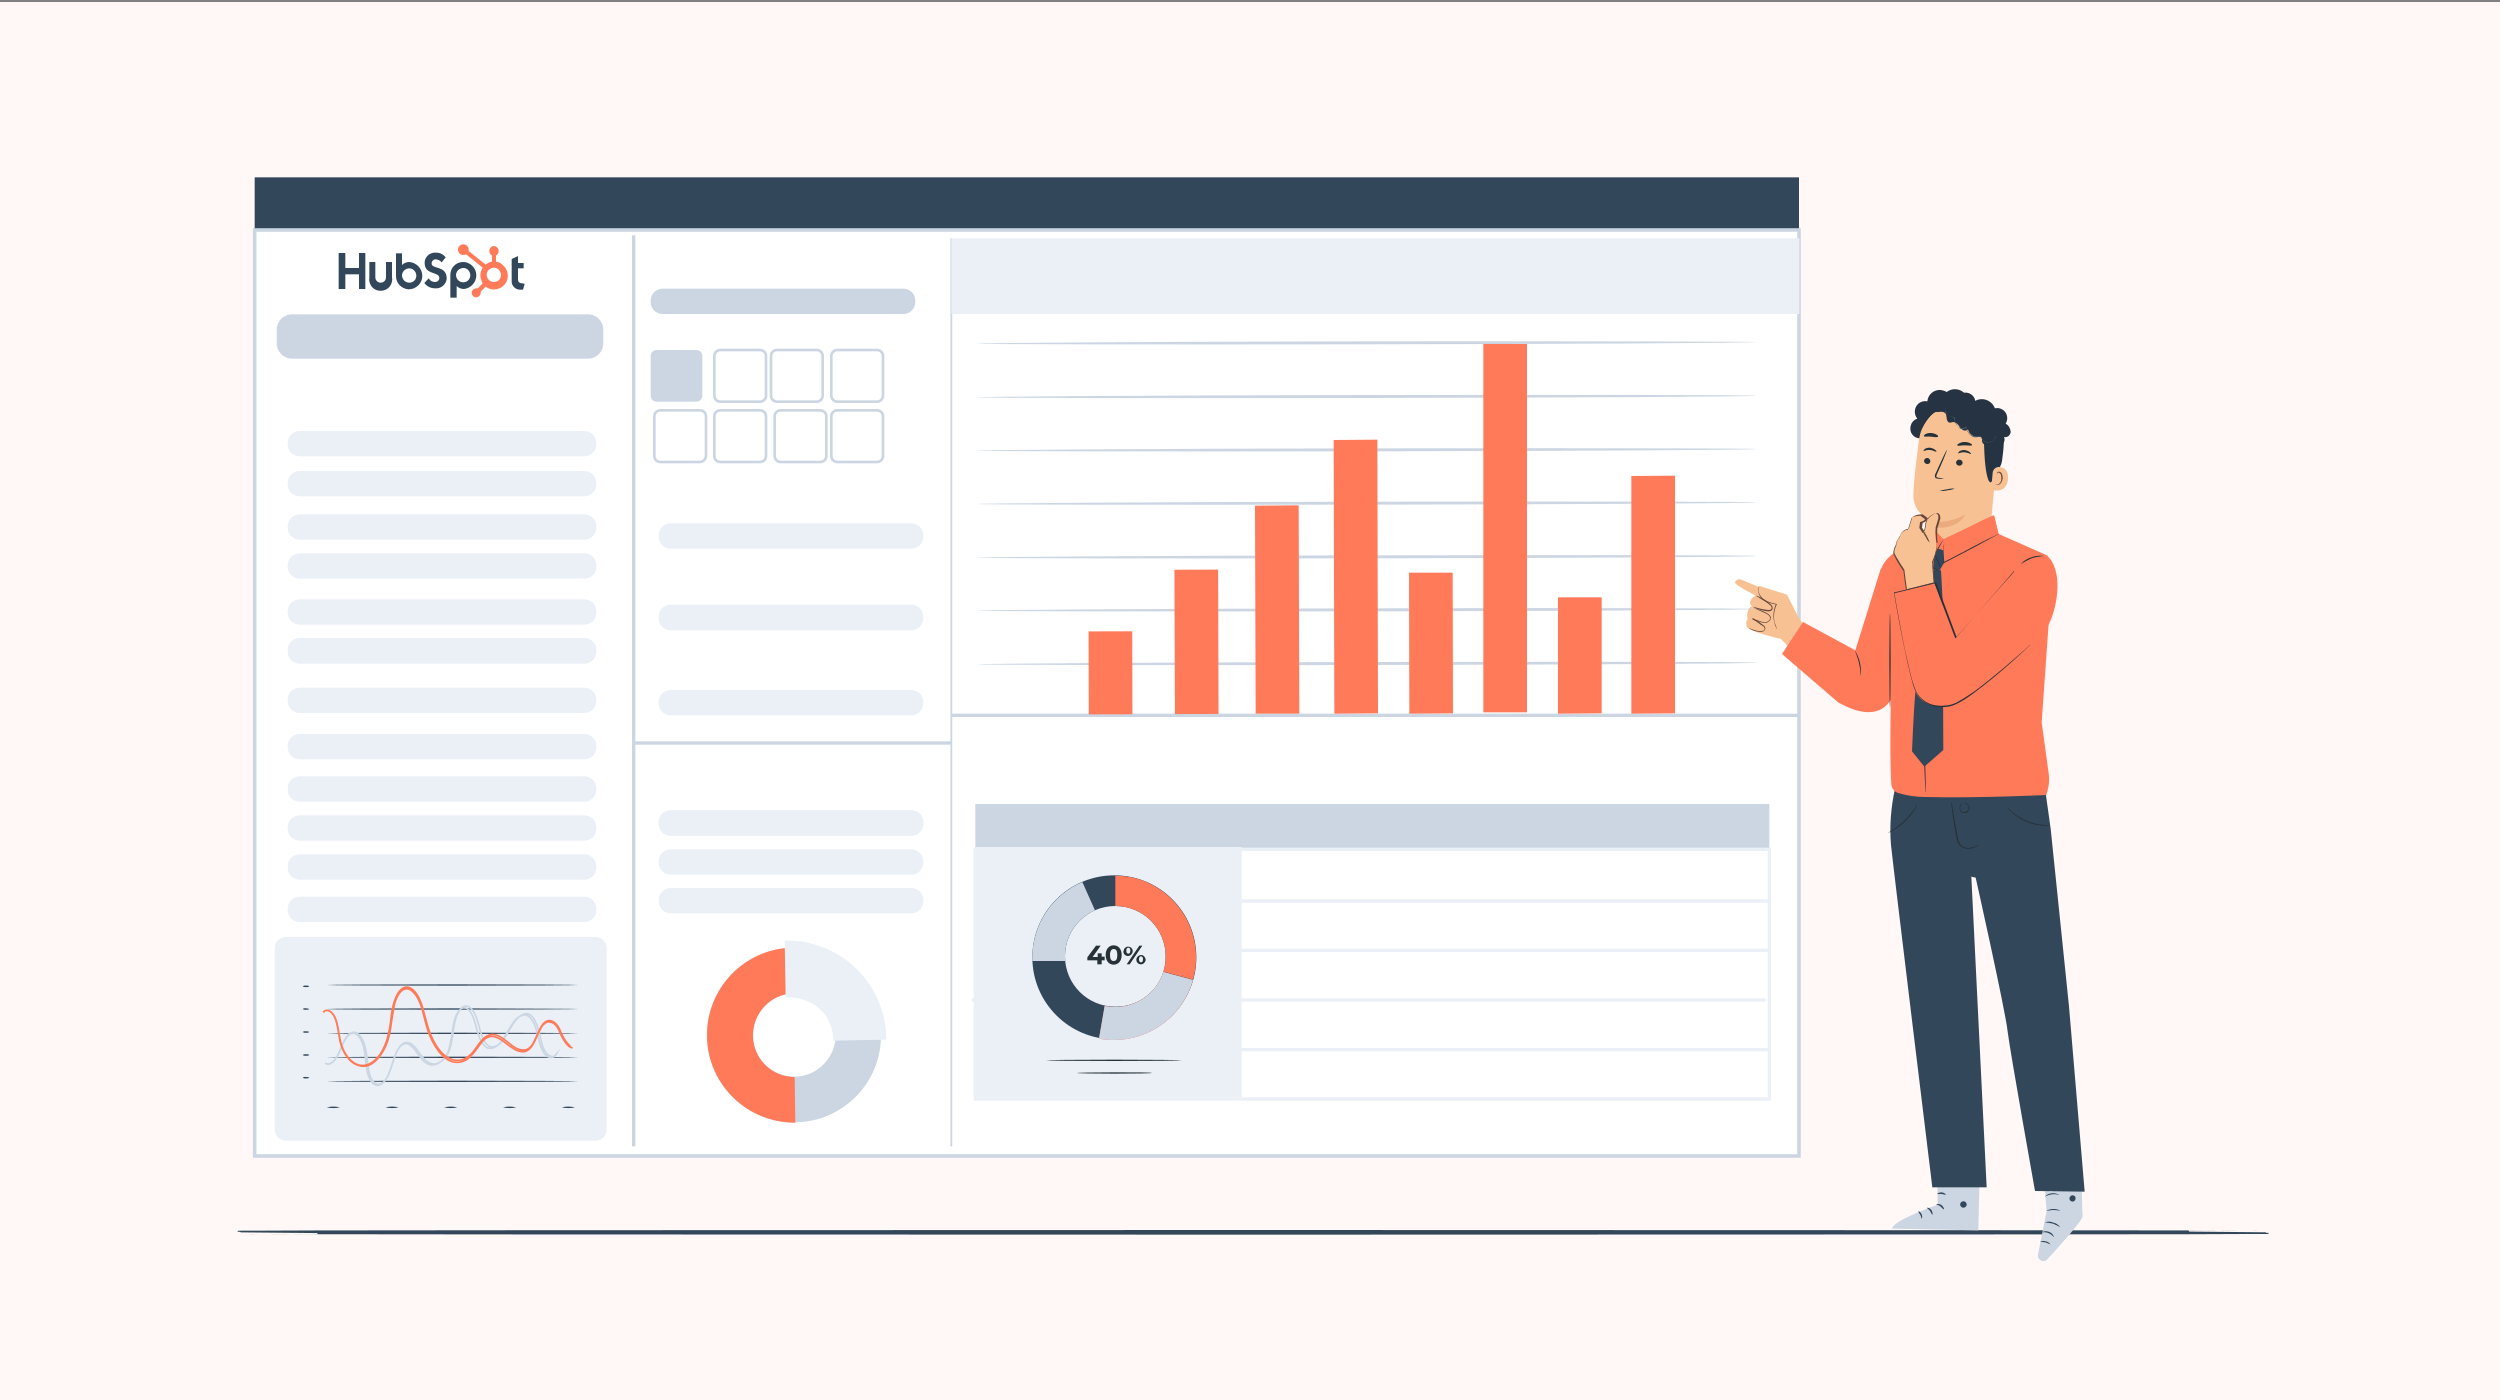 <?xml version="1.0" encoding="utf-8"?>
<!-- Generator: Adobe Illustrator 23.0.2, SVG Export Plug-In . SVG Version: 6.00 Build 0)  -->
<svg version="1.1" id="Layer_1" xmlns="http://www.w3.org/2000/svg" xmlns:xlink="http://www.w3.org/1999/xlink" x="0px" y="0px"
	 viewBox="0 0 750 420" style="enable-background:new 0 0 750 420;" xml:space="preserve">
<rect x="0" y="0" width="750" height="420" fill="#808080" stroke="none"/>
<style type="text/css">
	.st0{fill:#EFF9F8;}
	.st1{fill:#CBD6E2;stroke:#EAF0F6;stroke-width:0.5;stroke-miterlimit:10;}
	.st2{fill:#CBD6E2;}
	.st3{fill:#CBD6E2;stroke:#EAF0F6;stroke-width:0.25;stroke-miterlimit:10;}
	.st4{fill:#33475B;}
	.st5{fill:#253342;}
	.st6{fill:#FFBE9D;}
	.st7{fill:#AA6550;}
	.st8{fill:#263238;}
	.st9{fill:#FAFAFA;}
	.st10{fill:#FFF8F6;}
	.st11{fill:#F3F4FF;}
	.st12{fill:#00BDA5;}
	.st13{fill:#FBF7EE;}
	.st14{fill:url(#SVGID_1_);}
	.st15{fill:url(#SVGID_2_);}
	.st16{fill:url(#SVGID_3_);}
	.st17{fill:url(#SVGID_4_);}
	.st18{fill:url(#SVGID_5_);}
	.st19{fill:#6A78D1;}
	.st20{fill:#FF7A59;}
	.st21{fill:#F5C26B;}
	.st22{fill:#00A9FA;}
	.st23{fill:#EAF0F6;}
	.st24{fill:#E0F5FE;}
	.st25{fill:#7C98B6;}
	.st26{fill:#FFFFFF;}
	.st27{fill:#F2545B;}
	.st28{fill:#FCE3E5;}
	.st29{fill:#00A4BD;}
	.st30{fill:#BDE1E5;}
	.st31{fill:#EB996E;}
	.st32{fill:#455A64;}
	.st33{fill:#E2A896;}
	.st34{fill:#A36957;}
	.st35{fill:none;stroke:#33475B;stroke-width:0.75;stroke-miterlimit:10;}
	.st36{fill:#E0E0E0;}
	.st37{fill:#FF725E;}
	.st38{fill:#E5BAAB;}
	.st39{fill:#D78776;}
	.st40{fill:#F5F5F5;}
	.st41{opacity:0.3;}
	.st42{clip-path:url(#SVGID_9_);}
	.st43{fill:#E29996;}
	.st44{fill:#8A4A43;}
	.st45{fill:#C68675;}
	.st46{fill:#65463C;}
	.st47{fill:none;stroke:#33475B;stroke-miterlimit:10;}
	.st48{fill-rule:evenodd;clip-rule:evenodd;fill:#FF725E;}
	.st49{fill-rule:evenodd;clip-rule:evenodd;fill:#CBD6E2;}
	.st50{opacity:0.4;}
	.st51{fill:none;stroke:#263238;stroke-width:0.25;stroke-miterlimit:10;}
	.st52{fill:#FFFFFF;stroke:#CBD6E2;stroke-width:1.066;stroke-miterlimit:10;}
	.st53{fill:none;stroke:#CBD6E2;stroke-miterlimit:10;}
	.st54{fill:none;stroke:#CBD6E2;stroke-width:0.797;stroke-miterlimit:10;}
	.st55{fill:none;stroke:#CBD6E2;stroke-width:0.536;stroke-miterlimit:10;}
	.st56{fill:none;stroke:#EAF0F6;stroke-miterlimit:10;}
	.st57{fill:#FFFFFF;stroke:#CBD6E2;stroke-width:1.073;stroke-miterlimit:10;}
	.st58{fill:none;stroke:#33475B;stroke-width:0.7;stroke-miterlimit:10;}
	.st59{fill:none;stroke:#CBD6E2;stroke-width:0.35;stroke-miterlimit:10;}
	.st60{fill:none;stroke:#CBD6E2;stroke-width:0.373;stroke-miterlimit:10;}
	.st61{fill:none;stroke:#00BDA5;stroke-width:0.373;stroke-miterlimit:10;}
	.st62{fill:none;stroke:#7C98B6;stroke-width:0.361;stroke-miterlimit:10;}
	.st63{fill:none;stroke:#CBD6E2;stroke-width:0.361;stroke-miterlimit:10;}
	.st64{fill:none;stroke:#33475B;stroke-width:0.7;stroke-linecap:round;stroke-miterlimit:10;}
	.st65{fill:none;stroke:#FF7A59;stroke-width:0.35;stroke-miterlimit:10;}
	.st66{fill:#EAF0F6;stroke:#CBD6E2;stroke-width:0.525;stroke-miterlimit:10;}
	.st67{fill:none;stroke:#33475B;stroke-width:0.525;stroke-miterlimit:10;}
	.st68{fill:none;stroke:#7C98B6;stroke-width:0.525;stroke-miterlimit:10;}
	.st69{fill:none;stroke:#00BDA5;stroke-width:0.525;stroke-miterlimit:10;}
	.st70{fill:none;stroke:#FF7A59;stroke-width:0.7;stroke-linecap:round;stroke-miterlimit:10;}
	.st71{fill:none;stroke:#FFFFFF;stroke-width:0.7;stroke-linecap:round;stroke-miterlimit:10;}
	.st72{fill:none;stroke:#CBD6E2;stroke-width:0.7;stroke-linecap:round;stroke-miterlimit:10;}
	.st73{fill:none;stroke:#7C98B6;stroke-width:0.7;stroke-linecap:round;stroke-miterlimit:10;}
	.st74{fill:none;stroke:#FFFFFF;stroke-width:0.7;stroke-miterlimit:10;}
	.st75{fill:none;stroke:#7C98B6;stroke-width:0.525;stroke-linecap:round;stroke-miterlimit:10;}
	.st76{fill:none;stroke:#FFFFFF;stroke-width:2.996;stroke-linecap:round;stroke-miterlimit:10;}
	.st77{fill:none;stroke:#FFFFFF;stroke-width:1.119;stroke-linecap:round;stroke-miterlimit:10;}
	.st78{fill:none;stroke:#CBD6E2;stroke-width:1.504;stroke-linecap:round;stroke-miterlimit:10;}
	.st79{fill:none;stroke:#FF7A59;stroke-width:0.373;stroke-miterlimit:10;}
	.st80{fill:none;stroke:#FF7A59;stroke-width:0.373;stroke-linecap:round;stroke-miterlimit:10;}
	.st81{fill:#EAF0F6;stroke:#7C98B6;stroke-width:0.804;stroke-miterlimit:10;}
	.st82{fill:#FFCFB0;}
	.st83{fill:#EAF0F6;stroke:#CBD6E2;stroke-width:1.124;stroke-miterlimit:10;}
	.st84{fill:#CBD6E2;stroke:#CBD6E2;stroke-width:1.124;stroke-miterlimit:10;}
	.st85{fill:#FFFFFF;stroke:#CBD6E2;stroke-width:1.124;stroke-miterlimit:10;}
	.st86{fill:#33475B;stroke:#CBD6E2;stroke-width:0.281;stroke-miterlimit:10;}
	.st87{fill:#222221;}
	.st88{fill:none;}
	.st89{opacity:0.7;}
	.st90{fill:#6A78D1;stroke:#FFFFFF;stroke-width:0.221;stroke-miterlimit:10;}
	.st91{opacity:0.5;}
	.st92{fill:#EBEBEB;}
	.st93{opacity:0.6;}
	.st94{fill:#B78876;}
	.st95{fill:none;stroke:#33475B;stroke-width:0.697;stroke-miterlimit:10;}
	.st96{fill:none;stroke:#CBD6E2;stroke-width:0.348;stroke-miterlimit:10;}
	.st97{fill:none;stroke:#CBD6E2;stroke-width:0.371;stroke-miterlimit:10;}
	.st98{fill:none;stroke:#00BDA5;stroke-width:0.371;stroke-miterlimit:10;}
	.st99{fill:none;stroke:#7C98B6;stroke-width:0.36;stroke-miterlimit:10;}
	.st100{fill:none;stroke:#CBD6E2;stroke-width:0.36;stroke-miterlimit:10;}
	.st101{fill:none;stroke:#33475B;stroke-width:0.697;stroke-linecap:round;stroke-miterlimit:10;}
	.st102{fill:none;stroke:#FF7A59;stroke-width:0.348;stroke-miterlimit:10;}
	.st103{fill:#EAF0F6;stroke:#CBD6E2;stroke-width:0.522;stroke-miterlimit:10;}
	.st104{fill:none;stroke:#33475B;stroke-width:0.522;stroke-miterlimit:10;}
	.st105{fill:none;stroke:#7C98B6;stroke-width:0.522;stroke-miterlimit:10;}
	.st106{fill:none;stroke:#00BDA5;stroke-width:0.522;stroke-miterlimit:10;}
	.st107{fill:none;stroke:#FF7A59;stroke-width:0.697;stroke-linecap:round;stroke-miterlimit:10;}
	.st108{fill:none;stroke:#FFFFFF;stroke-width:0.697;stroke-linecap:round;stroke-miterlimit:10;}
	.st109{fill:none;stroke:#CBD6E2;stroke-width:0.697;stroke-linecap:round;stroke-miterlimit:10;}
	.st110{fill:none;stroke:#7C98B6;stroke-width:0.697;stroke-linecap:round;stroke-miterlimit:10;}
	.st111{fill:none;stroke:#FFFFFF;stroke-width:0.697;stroke-miterlimit:10;}
	.st112{fill:none;stroke:#7C98B6;stroke-width:0.522;stroke-linecap:round;stroke-miterlimit:10;}
	.st113{fill:none;stroke:#FFFFFF;stroke-width:2.983;stroke-linecap:round;stroke-miterlimit:10;}
	.st114{fill:none;stroke:#FFFFFF;stroke-width:1.114;stroke-linecap:round;stroke-miterlimit:10;}
	.st115{fill:none;stroke:#CBD6E2;stroke-width:1.497;stroke-linecap:round;stroke-miterlimit:10;}
	.st116{fill:none;stroke:#FF7A59;stroke-width:0.371;stroke-miterlimit:10;}
	.st117{fill:none;stroke:#FF7A59;stroke-width:0.371;stroke-linecap:round;stroke-miterlimit:10;}
	.st118{fill:#F7C194;}
	.st119{fill:#EAAC7D;}
	.st120{fill:none;stroke:#CBD6E2;stroke-width:0.5;stroke-miterlimit:10;}
	.st121{fill:none;stroke:#FF7A59;stroke-width:0.5;stroke-miterlimit:10;}
</style>
<rect y="0.6" class="st10" width="750" height="420"/>
<g id="freepik--Floor--inject-172_1_">
	<path class="st47" d="M680.2,369.7c0,0.1-136.2,0.2-304.2,0.2s-304.3-0.1-304.3-0.2s136.2-0.2,304.3-0.2S680.2,369.6,680.2,369.7z"
		/>
</g>
<g>
	<rect x="76.4" y="53.2" class="st4" width="463.3" height="17.4"/>
	<rect x="76.4" y="69" class="st52" width="463.3" height="277.8"/>
	<path class="st2" d="M176.4,107.6H87.6c-2.5,0-4.6-2.1-4.6-4.6v-4.1c0-2.5,2.1-4.6,4.6-4.6h88.8c2.5,0,4.6,2.1,4.6,4.6v4.1
		C181,105.5,179,107.6,176.4,107.6z"/>
	<path class="st23" d="M175.3,136.9H89.9c-2,0-3.6-1.6-3.6-3.6v-0.4c0-2,1.6-3.6,3.6-3.6h85.4c2,0,3.6,1.6,3.6,3.6v0.4
		C178.9,135.3,177.3,136.9,175.3,136.9z"/>
	<path class="st23" d="M175.3,148.9H89.9c-2,0-3.6-1.6-3.6-3.6v-0.4c0-2,1.6-3.6,3.6-3.6h85.4c2,0,3.6,1.6,3.6,3.6v0.4
		C178.9,147.3,177.3,148.9,175.3,148.9z"/>
	<path class="st23" d="M273.4,164.6h-72.2c-2,0-3.6-1.6-3.6-3.6v-0.4c0-2,1.6-3.6,3.6-3.6h72.2c2,0,3.6,1.6,3.6,3.6v0.4
		C277,163,275.4,164.6,273.4,164.6z"/>
	<path class="st2" d="M271,94.2h-72.2c-2,0-3.6-1.6-3.6-3.6v-0.4c0-2,1.6-3.6,3.6-3.6H271c2,0,3.6,1.6,3.6,3.6v0.4
		C274.6,92.6,273,94.2,271,94.2z"/>
	<path class="st23" d="M273.4,189.1h-72.2c-2,0-3.6-1.6-3.6-3.6V185c0-2,1.6-3.6,3.6-3.6h72.2c2,0,3.6,1.6,3.6,3.6v0.4
		C277,187.5,275.4,189.1,273.4,189.1z"/>
	<path class="st23" d="M273.4,214.6h-72.2c-2,0-3.6-1.6-3.6-3.6v-0.4c0-2,1.6-3.6,3.6-3.6h72.2c2,0,3.6,1.6,3.6,3.6v0.4
		C277,213,275.4,214.6,273.4,214.6z"/>
	<path class="st23" d="M273.4,250.7h-72.2c-2,0-3.6-1.6-3.6-3.6v-0.4c0-2,1.6-3.6,3.6-3.6h72.2c2,0,3.6,1.6,3.6,3.6v0.4
		C277,249.1,275.4,250.7,273.4,250.7z"/>
	<path class="st23" d="M273.4,250.7h-72.2c-2,0-3.6-1.6-3.6-3.6v-0.4c0-2,1.6-3.6,3.6-3.6h72.2c2,0,3.6,1.6,3.6,3.6v0.4
		C277,249.1,275.4,250.7,273.4,250.7z"/>
	<path class="st23" d="M273.4,262.4h-72.2c-2,0-3.6-1.6-3.6-3.6v-0.4c0-2,1.6-3.6,3.6-3.6h72.2c2,0,3.6,1.6,3.6,3.6v0.4
		C277,260.8,275.4,262.4,273.4,262.4z"/>
	<path class="st23" d="M273.4,274h-72.2c-2,0-3.6-1.6-3.6-3.6V270c0-2,1.6-3.6,3.6-3.6h72.2c2,0,3.6,1.6,3.6,3.6v0.4
		C277,272.4,275.4,274,273.4,274z"/>
	<path class="st23" d="M175.3,161.9H89.9c-2,0-3.6-1.6-3.6-3.6v-0.4c0-2,1.6-3.6,3.6-3.6h85.4c2,0,3.6,1.6,3.6,3.6v0.4
		C178.9,160.3,177.3,161.9,175.3,161.9z"/>
	<path class="st23" d="M175.3,173.6H89.9c-2,0-3.6-1.6-3.6-3.6v-0.4c0-2,1.6-3.6,3.6-3.6h85.4c2,0,3.6,1.6,3.6,3.6v0.4
		C178.9,172,177.3,173.6,175.3,173.6z"/>
	<path class="st23" d="M175.3,187.4H89.9c-2,0-3.6-1.6-3.6-3.6v-0.4c0-2,1.6-3.6,3.6-3.6h85.4c2,0,3.6,1.6,3.6,3.6v0.4
		C178.9,185.8,177.3,187.4,175.3,187.4z"/>
	<path class="st23" d="M175.3,199.1H89.9c-2,0-3.6-1.6-3.6-3.6V195c0-2,1.6-3.6,3.6-3.6h85.4c2,0,3.6,1.6,3.6,3.6v0.4
		C178.9,197.5,177.3,199.1,175.3,199.1z"/>
	<path class="st23" d="M175.3,213.9H89.9c-2,0-3.6-1.6-3.6-3.6v-0.4c0-2,1.6-3.6,3.6-3.6h85.4c2,0,3.6,1.6,3.6,3.6v0.4
		C178.9,212.3,177.3,213.9,175.3,213.9z"/>
	<path class="st23" d="M175.3,227.8H89.9c-2,0-3.6-1.6-3.6-3.6v-0.4c0-2,1.6-3.6,3.6-3.6h85.4c2,0,3.6,1.6,3.6,3.6v0.4
		C178.9,226.2,177.3,227.8,175.3,227.8z"/>
	<path class="st23" d="M175.3,240.5H89.9c-2,0-3.6-1.6-3.6-3.6v-0.4c0-2,1.6-3.6,3.6-3.6h85.4c2,0,3.6,1.6,3.6,3.6v0.4
		C178.9,238.9,177.3,240.5,175.3,240.5z"/>
	<path class="st23" d="M175.3,252.2H89.9c-2,0-3.6-1.6-3.6-3.6v-0.4c0-2,1.6-3.6,3.6-3.6h85.4c2,0,3.6,1.6,3.6,3.6v0.4
		C178.9,250.6,177.3,252.2,175.3,252.2z"/>
	<path class="st23" d="M175.3,263.9H89.9c-2,0-3.6-1.6-3.6-3.6v-0.4c0-2,1.6-3.6,3.6-3.6h85.4c2,0,3.6,1.6,3.6,3.6v0.4
		C178.9,262.3,177.3,263.9,175.3,263.9z"/>
	<path class="st23" d="M175.3,276.6H89.9c-2,0-3.6-1.6-3.6-3.6v-0.4c0-2,1.6-3.6,3.6-3.6h85.4c2,0,3.6,1.6,3.6,3.6v0.4
		C178.9,275,177.3,276.6,175.3,276.6z"/>
	<line class="st53" x1="190.1" y1="70.6" x2="190.1" y2="343.9"/>
	<path class="st2" d="M208.9,120.5H197c-1,0-1.8-0.8-1.8-1.8v-11.9c0-1,0.8-1.8,1.8-1.8h11.9c1,0,1.8,0.8,1.8,1.8v11.9
		C210.7,119.7,209.9,120.5,208.9,120.5z"/>
	<path class="st54" d="M228,120.5h-11.9c-1,0-1.8-0.8-1.8-1.8v-11.9c0-1,0.8-1.8,1.8-1.8H228c1,0,1.8,0.8,1.8,1.8v11.9
		C229.8,119.7,229,120.5,228,120.5z"/>
	<path class="st54" d="M245,120.5h-11.9c-1,0-1.8-0.8-1.8-1.8v-11.9c0-1,0.8-1.8,1.8-1.8H245c1,0,1.8,0.8,1.8,1.8v11.9
		C246.8,119.7,246,120.5,245,120.5z"/>
	<path class="st54" d="M263.1,120.5h-11.9c-1,0-1.8-0.8-1.8-1.8v-11.9c0-1,0.8-1.8,1.8-1.8h11.9c1,0,1.8,0.8,1.8,1.8v11.9
		C264.9,119.7,264.1,120.5,263.1,120.5z"/>
	<path class="st54" d="M263.1,138.6h-11.9c-1,0-1.8-0.8-1.8-1.8v-11.9c0-1,0.8-1.8,1.8-1.8h11.9c1,0,1.8,0.8,1.8,1.8v11.9
		C264.9,137.8,264.1,138.6,263.1,138.6z"/>
	<path class="st54" d="M246.1,138.6h-11.9c-1,0-1.8-0.8-1.8-1.8v-11.9c0-1,0.8-1.8,1.8-1.8h11.9c1,0,1.8,0.8,1.8,1.8v11.9
		C247.9,137.8,247.1,138.6,246.1,138.6z"/>
	<path class="st54" d="M228,138.6h-11.9c-1,0-1.8-0.8-1.8-1.8v-11.9c0-1,0.8-1.8,1.8-1.8H228c1,0,1.8,0.8,1.8,1.8v11.9
		C229.8,137.8,229,138.6,228,138.6z"/>
	<path class="st54" d="M210,138.6h-11.9c-1,0-1.8-0.8-1.8-1.8v-11.9c0-1,0.8-1.8,1.8-1.8H210c1,0,1.8,0.8,1.8,1.8v11.9
		C211.7,137.8,210.9,138.6,210,138.6z"/>
	<line class="st53" x1="190" y1="222.9" x2="285.4" y2="222.9"/>
	<line class="st55" x1="285.4" y1="71.5" x2="285.4" y2="343.9"/>
	<rect x="285.4" y="71.5" class="st23" width="254.4" height="22.7"/>
	<line class="st53" x1="285.4" y1="214.6" x2="539.7" y2="214.6"/>
	<rect x="292.6" y="241.2" class="st2" width="238.2" height="13.6"/>
	<rect x="292.6" y="254.8" class="st56" width="238.2" height="74.9"/>
	<line class="st56" x1="292.6" y1="270.3" x2="530.8" y2="270.3"/>
	<line class="st56" x1="292.6" y1="285.1" x2="530.8" y2="285.1"/>
	<line class="st56" x1="292.6" y1="314.9" x2="530.8" y2="314.9"/>
	<line class="st56" x1="291.5" y1="300" x2="529.7" y2="300"/>
</g>
<g id="Marketing_Logos_HubSpot-Primary_2_">
	<polygon id="Fill-1_3_" class="st4" points="107.7,75.9 107.7,80.4 103.6,80.4 103.6,75.9 101.6,75.9 101.6,86.7 103.6,86.7 
		103.6,82.3 107.7,82.3 107.7,86.7 109.6,86.7 109.6,75.9 	"/>
	<path id="Fill-2_3_" class="st4" d="M115.8,83.2c0,0.9-0.7,1.6-1.6,1.6c-0.9,0-1.6-0.7-1.6-1.6c0,0,0,0,0,0v-4.6h-1.8v4.6
		c-0.3,1.9,0.9,3.7,2.8,4c1.9,0.3,3.7-0.9,4-2.8c0.1-0.4,0.1-0.8,0-1.2v-4.6h-1.8L115.8,83.2z"/>
	<path id="Fill-4_3_" class="st4" d="M129.5,79.1c-0.1-0.6,0.4-1.2,1-1.3c0.1,0,0.2,0,0.3,0c0.7,0.1,1.3,0.4,1.7,0.9l1.2-1.5
		c-0.7-0.9-1.7-1.4-2.8-1.4c-1.7-0.2-3.3,1-3.5,2.7c0,0.1,0,0.3,0,0.4c0,3.7,4.4,2.5,4.4,4.5c0,0.7-0.6,1.2-1.3,1.2
		c-0.8,0-1.5-0.4-1.9-1.1l-1.3,1.4c0.7,1,1.9,1.6,3.2,1.6c1.7,0.2,3.3-1.1,3.5-2.8c0-0.1,0-0.2,0-0.3
		C133.9,79.6,129.5,80.8,129.5,79.1"/>
	<path id="Fill-6_3_" class="st4" d="M156.8,85c-1.1,0-1.4-0.5-1.4-1.2v-3.3h1.7v-1.6h-1.7v-2.1l-1.9,0.9v6.6
		c-0.1,1.3,1,2.5,2.3,2.6c0.1,0,0.3,0,0.4,0c0.2,0,0.5,0,0.7,0l0.5-1.7L156.8,85"/>
	<path id="Fill-8_3_" class="st4" d="M122.8,84.8c-1.2,0-2.1-0.9-2.2-2.1c0-1.2,0.9-2.1,2.1-2.2c1.2,0,2.1,0.9,2.2,2.1
		c0,0,0,0,0,0.1C124.9,83.9,124,84.8,122.8,84.8 M122.8,78.6c-0.8,0-1.6,0.3-2.2,0.9V76h-1.8v6.6c-0.1,2.2,1.5,4,3.7,4.2
		c0,0,0.1,0,0.1,0c2.2,0,4.1-1.8,4.1-4c0,0,0,0,0,0C126.7,80.6,125,78.8,122.8,78.6"/>
	<g id="Group-12_3_">
		<g>
			<path id="Fill-10_3_" class="st4" d="M139,84.7c-1.2,0-2.1-0.9-2.2-2.1c0-1.2,0.9-2.1,2.1-2.2s2.1,0.9,2.2,2.1c0,0,0,0,0,0
				C141.1,83.7,140.2,84.7,139,84.7C139,84.7,139,84.7,139,84.7 M142.9,82.6c0-2.2-1.9-4.1-4.1-4c0,0,0,0,0,0
				c-2.2,0.1-3.8,1.9-3.7,4.1c0,0,0,0,0,0.1v6.5h1.9v-3.5c0.6,0.6,1.4,0.9,2.2,0.9C141.2,86.5,142.9,84.7,142.9,82.6"/>
		</g>
	</g>
	<g id="Group-15_4_">
		<g>
			<path id="Fill-13_4_" class="st20" d="M148.2,84.6c-1.2,0-2.1-0.9-2.2-2.1c0-1.2,0.9-2.1,2.1-2.2c1.2,0,2.1,0.9,2.2,2.1
				c0,0,0,0,0,0C150.3,83.7,149.4,84.6,148.2,84.6C148.2,84.6,148.2,84.6,148.2,84.6 M148.8,78.5v-1.9c0.5-0.2,0.8-0.7,0.8-1.3l0,0
				c0-0.8-0.6-1.4-1.4-1.5l0,0c-0.8,0-1.4,0.7-1.4,1.5c0,0,0,0,0,0l0,0c0,0.6,0.3,1.1,0.8,1.3v1.9c-0.7,0.1-1.4,0.4-1.9,0.9
				l-5.1-4.1c0-0.1,0-0.3,0-0.4c0-0.9-0.7-1.6-1.6-1.6c-0.9,0-1.6,0.7-1.6,1.6c0,0.9,0.7,1.6,1.6,1.6c0.3,0,0.5-0.1,0.8-0.2l5,4
				c-0.4,0.7-0.7,1.5-0.7,2.3c0,0.8,0.3,1.7,0.7,2.4l-1.5,1.5c-0.1,0-0.3,0-0.4,0c-0.7,0-1.4,0.6-1.4,1.3c0,0.7,0.6,1.4,1.3,1.4
				c0.7,0,1.4-0.6,1.4-1.3c0,0,0,0,0,0c0-0.1,0-0.2,0-0.4l1.5-1.5c1.8,1.4,4.4,1,5.8-0.8c1.4-1.8,1-4.4-0.8-5.8
				C150.2,78.8,149.5,78.6,148.8,78.5"/>
		</g>
	</g>
</g>
<g id="freepik--Character--inject-18_2_">
	<path class="st5" d="M576.2,131.5c-1.7,0.1-3.1-1.2-3.1-2.9c0-1.4,0.8-2.6,2.1-3c-1.1-1.3-1-3.3,0.3-4.5c0.7-0.6,1.7-0.9,2.7-0.7
		c0.2-2.1,2-3.6,4.1-3.4c0.6,0.1,1.2,0.3,1.7,0.6c1.6-1.2,3.7-1.1,5.2,0.2c1.7-0.2,3.2,0.9,3.4,2.6c0.1,1-0.2,2-1,2.7"/>
	<path class="st118" d="M575.7,131.9c0.9-6.6,6.7-11.5,13.4-11.2h0.7c7.1,0.8,10.5,7.3,9.5,14.4l-2.2,23.8l-0.1,1.2l-16.7,2.5
		l0.3-6.1c0,0-6.8-1.4-6.6-8.3C574.1,144.9,574.9,138,575.7,131.9z"/>
	<path class="st119" d="M580.5,156.5c3.2,0.2,6.4-0.6,9.2-2.2c0,0-2.4,4.8-9.2,3.9L580.5,156.5z"/>
	<path class="st8" d="M577.2,138.2c0,0.5,0.4,1,0.9,1c0.5,0.1,1-0.3,1-0.8c0,0,0,0,0,0c0-0.5-0.4-1-0.9-1
		C577.8,137.3,577.3,137.7,577.2,138.2C577.2,138.2,577.2,138.2,577.2,138.2z"/>
	<path class="st8" d="M577,135.3c0.1,0.1,0.9-0.4,2-0.3c1.1,0.1,1.8,0.7,1.9,0.5s-0.1-0.3-0.4-0.6c-0.4-0.3-1-0.5-1.5-0.6
		c-0.6,0-1.1,0.1-1.6,0.4C577.1,135,577,135.3,577,135.3z"/>
	<path class="st8" d="M586.8,138.7c0,0.5,0.4,1,0.9,1c0.5,0.1,1-0.3,1.1-0.8c0,0,0,0,0,0c0-0.5-0.4-1-0.9-1
		C587.4,137.8,586.9,138.2,586.8,138.7C586.8,138.7,586.8,138.7,586.8,138.7z"/>
	<path class="st8" d="M587.4,136c0.1,0.1,0.9-0.4,2-0.3c1.1,0.1,1.8,0.6,1.9,0.5c0.1-0.1-0.1-0.3-0.4-0.6c-0.4-0.3-1-0.5-1.5-0.6
		c-0.6,0-1.1,0.1-1.6,0.4C587.5,135.7,587.4,136,587.4,136z"/>
	<path class="st8" d="M583.2,143.7c-0.5-0.2-1.1-0.3-1.7-0.4c-0.3,0-0.5-0.1-0.6-0.3c0-0.3,0.1-0.6,0.2-0.8l0.9-2
		c1.3-2.9,2.2-5.3,2.1-5.3c-0.1,0-1.2,2.2-2.5,5.1l-0.9,2c-0.2,0.3-0.3,0.7-0.2,1.1c0.1,0.2,0.2,0.4,0.4,0.4c0.1,0,0.3,0.1,0.5,0.1
		C582,143.7,582.6,143.7,583.2,143.7z"/>
	<path class="st8" d="M587.2,133.6c0.1,0.3,1.1,0,2.2,0c1.1,0,2.1,0.2,2.2,0c0.1-0.1-0.1-0.4-0.5-0.6c-0.5-0.3-1.1-0.4-1.7-0.4
		c-0.6,0-1.1,0.1-1.6,0.4C587.3,133.2,587.1,133.5,587.2,133.6z"/>
	<path class="st8" d="M577.2,130.9c0.2,0.2,1.1,0,2.1,0.1s1.9,0.3,2.1,0c0.1-0.1,0-0.4-0.4-0.6c-1.1-0.6-2.4-0.7-3.5-0.1
		C577.2,130.6,577.1,130.8,577.2,130.9z"/>
	<path class="st5" d="M576.5,128.7c0,0,2-4.2,4.2-5.1c2.6-1.1,3.5,1.7,6,1.2c2.4-0.6,4.9-1.6,7.2,0.4c2.6,2.2,1.3,3.5,1.3,6.6
		c0.1,12.4,2.1,16,3.1,10.2c0.1-0.7,1.9-1.1,2.3-3.7c0.5-3.5,0.9-7.7,0.2-10.3c-0.6-2.1-1.7-3.6-3.7-5.3c-3.3-2.7-7.9-3-11.1-2.8
		C582.8,120,576.5,123.3,576.5,128.7z"/>
	<path class="st118" d="M597.8,141.8c0.1-1,1-1.8,2-1.7c0,0,0,0,0.1,0c1.3,0.2,2.7,1,2.5,3.6c-0.4,4.7-5,3.3-5,3.2
		C597.4,146.8,597.6,143.7,597.8,141.8z"/>
	<path class="st46" d="M598.5,145.2c0,0,0.1,0.1,0.2,0.1c0.2,0.1,0.4,0.1,0.6,0.1c0.7-0.3,1.1-1,1.1-1.7c0-0.4,0-0.8-0.1-1.2
		c-0.1-0.3-0.3-0.5-0.6-0.7c-0.2-0.1-0.4,0-0.5,0.2c-0.1,0.1-0.1,0.2-0.1,0.2c0,0-0.1-0.1,0-0.3c0-0.1,0.1-0.2,0.2-0.3
		c0.1-0.1,0.3-0.1,0.5-0.1c0.4,0.1,0.7,0.4,0.8,0.8c0.2,0.4,0.2,0.9,0.2,1.3c-0.1,0.9-0.7,1.8-1.4,1.9c-0.3,0.1-0.5,0-0.7-0.2
		C598.5,145.4,598.5,145.2,598.5,145.2z"/>
	<path class="st5" d="M598.2,132.7c-0.6,0.4-1.3,0.7-2,0.8c-0.8,0.1-1.5-0.4-1.6-1.2c0-0.3,0.1-0.7-0.1-1s-0.7-0.2-1.1-0.2
		c-1.4,0-2.7-0.9-3-2.3c-0.5,0.5-1.2,0.5-1.7,0.1c-0.5-0.4-0.9-0.9-1.2-1.4c-0.4-0.5-1-0.9-1.6-0.9c-0.3,0.1-0.7,0.2-1,0.2
		c-0.6-0.1-0.9-0.8-0.9-1.4c-0.1-0.6-0.1-1.3-0.6-1.7c-0.5-0.2-1.1-0.3-1.7-0.1c-0.6,0.1-1.3-0.1-1.4-0.7c0-0.3,0.1-0.6,0.2-0.8
		c0.8-1.1,2.4-1.5,3.7-1c0.7-2.2,3.1-3.4,5.2-2.6c1.1,0.4,2,1.2,2.5,2.2c1.8-1.5,4.4-1.2,5.9,0.6c0.3,0.4,0.5,0.8,0.7,1.2
		c1.6-0.4,3.3,0.7,3.6,2.3c0.2,0.8,0,1.6-0.4,2.3c0.9,0.5,1.4,1.4,1.5,2.4c0,1-1,1.9-2,1.6c0.4,0.8,0.1,1.8-0.7,2.3
		c-0.8,0.4-1.8,0.1-2.3-0.7l0,0"/>
	<path class="st32" d="M583.5,122.3C583.5,122.3,583.5,122.3,583.5,122.3c0,0.2,0,0.2,0,0.3c0,0.3,0.1,0.6,0.3,0.9
		c0.2,0.5,0.6,0.9,1,1.2c0.5,0.4,1.2,0.6,1.9,0.7l-0.1-0.1c-0.2,0.4-0.2,0.9,0,1.3c0.2,0.4,0.4,0.8,0.7,1.2c0.1,0.2,0.3,0.4,0.5,0.6
		c0.2,0.2,0.5,0.3,0.7,0.3c0.6,0.1,1.1-0.1,1.5-0.5l-0.2-0.1c0.1,1,0.6,1.9,1.4,2.5c0.4,0.4,1,0.6,1.5,0.6c0.5,0,1-0.1,1.5-0.3
		l-0.1-0.1c0.2,0.6,0.6,1.1,1,1.5c0.4,0.4,1,0.6,1.6,0.5c1-0.2,1.8-0.9,2.1-1.9l-0.1,0c0.5,0.3,1,0.4,1.6,0.3
		c0.4-0.1,0.8-0.2,1.2-0.4c0.2-0.2,0.4-0.3,0.6-0.5c0.1-0.1,0.1-0.2,0.1-0.2c-0.4,0.6-1.1,1-1.9,1.1c-0.5,0.1-1.1,0-1.5-0.3
		l-0.1-0.1v0.1c-0.2,0.9-1,1.6-2,1.8c-0.5,0.1-1.1-0.1-1.5-0.5c-0.4-0.4-0.8-0.9-1-1.4l0-0.1h-0.1c-0.5,0.2-1,0.2-1.5,0.2
		c-0.5,0-1-0.2-1.4-0.5c-0.8-0.6-1.2-1.4-1.3-2.4v-0.2l-0.2,0.2c-0.4,0.4-0.9,0.5-1.4,0.4c-0.2,0-0.5-0.1-0.7-0.3
		c-0.2-0.2-0.3-0.3-0.5-0.5c-0.3-0.3-0.5-0.7-0.7-1.2c-0.2-0.4-0.2-0.8,0-1.2l0-0.1h-0.1c-0.7,0-1.3-0.2-1.8-0.6
		c-0.4-0.3-0.7-0.7-1-1.1C583.7,123.2,583.6,122.8,583.5,122.3z"/>
	<path class="st8" d="M586.4,146.6c-0.7,0.3-1.5,0.4-2.2,0.5c-0.8,0.2-1.5,0.2-2.3,0.2c0.7-0.3,1.5-0.4,2.2-0.5
		C584.9,146.6,585.6,146.5,586.4,146.6z"/>
	<path class="st32" d="M612.6,327.5c0,0.4,0,0.8,0,1.2c0,0.8,0.1,2,0.2,3.4c0.2,2.9,0.4,6.8,0.8,11.2c0.3,4.4,0.6,8.3,0.8,11.2
		c0.1,1.4,0.2,2.5,0.2,3.4c0,0.4,0.1,0.8,0.1,1.2c0-0.4,0-0.8,0-1.2c0-0.8,0-2-0.1-3.4c-0.1-2.9-0.4-6.8-0.7-11.2s-0.7-8.2-0.9-11.2
		c-0.1-1.4-0.2-2.5-0.3-3.4C612.7,328.3,612.6,327.9,612.6,327.5z"/>
	<path class="st32" d="M612.6,327.5c0,0.4,0,0.8,0,1.2c0,0.8,0.1,2,0.2,3.4c0.2,2.9,0.4,6.8,0.8,11.2c0.3,4.4,0.6,8.3,0.8,11.2
		c0.1,1.4,0.2,2.5,0.2,3.4c0,0.4,0.1,0.8,0.1,1.2c0-0.4,0-0.8,0-1.2c0-0.8,0-2-0.1-3.4c-0.1-2.9-0.4-6.8-0.7-11.2s-0.7-8.2-0.9-11.2
		c-0.1-1.4-0.2-2.5-0.3-3.4C612.7,328.3,612.6,327.9,612.6,327.5z"/>
	<path class="st2" d="M581.1,348.1l0.2,13.3c0,0-13.5,4.7-13.7,7.2l25.9,0.5l0.5-20.8L581.1,348.1z"/>
	<path class="st4" d="M589.3,360.4c0.5,0.2,0.8,0.7,0.7,1.2c-0.2,0.5-0.7,0.8-1.2,0.7c-0.6-0.2-0.9-0.7-0.7-1.3
		C588.3,360.5,588.9,360.3,589.3,360.4"/>
	<path class="st4" d="M580.9,361.3c0,0.1,0.7,0.2,1.2,0.6s0.9,1,1.1,0.9c0.1,0-0.1-0.8-0.8-1.3C581.6,361,580.8,361.2,580.9,361.3z"
		/>
	<path class="st4" d="M578.1,362.4c0,0.1,0.5,0.3,0.9,0.9c0.4,0.5,0.5,1.1,0.7,1.1c0.1,0,0.2-0.7-0.3-1.4S578.1,362.2,578.1,362.4z"
		/>
	<path class="st4" d="M576.5,365.6c0.1,0,0.3-0.6,0-1.3c-0.3-0.7-0.9-1-1-0.9c-0.1,0.1,0.3,0.5,0.6,1.1
		C576.4,365,576.4,365.6,576.5,365.6z"/>
	<path class="st4" d="M581.2,358.2c0.1,0.1,0.7-0.1,1.3,0c0.7,0.1,1.3,0.3,1.3,0.2c0-0.1-0.5-0.6-1.3-0.7
		C581.6,357.7,581.1,358.1,581.2,358.2z"/>
	<path class="st2" d="M612.6,347.2l1.4,16.1l-2.6,13c-0.2,0.9,0.4,1.8,1.3,2c0,0,0.1,0,0.1,0l0,0c0.5,0.1,1.1-0.1,1.4-0.5
		c2.3-2.5,10.8-11.8,10.6-13c-0.2-1.4-0.4-17.1-0.4-17.1L612.6,347.2z"/>
	<g>
		<path class="st4" d="M621.2,358.8c-0.4,0.3-0.5,0.9-0.2,1.3c0.3,0.4,0.9,0.5,1.3,0.2c0.4-0.3,0.5-1,0.2-1.4
			C622.1,358.5,621.5,358.5,621.2,358.8"/>
	</g>
	<path class="st4" d="M616.1,371.1c-0.8-1-2.1-1.6-3.4-1.4c0,0,0.2-0.2,0.6-0.3c0.5-0.1,1,0,1.5,0.2c0.5,0.2,0.9,0.5,1.1,0.9
		C616.1,370.8,616.2,371,616.1,371.1z"/>
	<path class="st4" d="M615.1,373.3c-0.5-0.2-1-0.4-1.5-0.6c-0.5-0.1-1.1-0.1-1.6-0.1c0.5-0.3,1.1-0.4,1.7-0.2
		C614.7,372.6,615.2,373.3,615.1,373.3z"/>
	<path class="st4" d="M618.1,368.2c-0.7-0.4-1.4-0.8-2.2-1.1c-0.8-0.2-1.6-0.3-2.4-0.4c0.8-0.3,1.7-0.3,2.5,0.1
		C616.8,366.9,617.6,367.5,618.1,368.2z"/>
	<path class="st4" d="M618.1,363.2c0,0.1-1-0.2-2.1-0.2c-1.2,0-2.1,0.4-2.1,0.3C615.1,362.5,616.8,362.5,618.1,363.2z"/>
	<path class="st4" d="M617.8,358.5c-0.7-0.2-1.5-0.3-2.2-0.2c-0.7,0.1-1.4,0.3-2.1,0.7c0,0,0.1-0.2,0.5-0.5c1-0.6,2.2-0.7,3.2-0.3
		C617.6,358.3,617.8,358.5,617.8,358.5z"/>
	<path class="st26" d="M615.6,357.4c-0.1-0.2-0.1-0.4-0.1-0.6c0-0.6,0.1-1.1,0.4-1.6c0.1-0.4,0.4-0.7,0.7-0.9
		c0.2-0.1,0.6-0.1,0.8,0.1c0.2,0.2,0.3,0.4,0.3,0.7c0,1.1-0.8,2.1-1.9,2.3c-1.1,0.2-2.2-0.3-2.8-1.2c-0.1-0.2-0.2-0.5-0.1-0.8
		c0.1-0.3,0.4-0.4,0.7-0.4c0.4,0.1,0.8,0.2,1.1,0.5c0.5,0.3,0.9,0.7,1.2,1.2c0.1,0.2,0.2,0.3,0.3,0.5c-0.5-0.6-1-1.1-1.6-1.5
		c-0.3-0.2-0.6-0.3-1-0.4c-0.2,0-0.3,0.1-0.4,0.2c0,0.2,0,0.4,0.1,0.5c0.5,0.8,1.5,1.2,2.4,1.1c0.9-0.2,1.6-1,1.6-1.9
		c0-0.2-0.1-0.4-0.2-0.5c-0.1-0.1-0.3-0.1-0.4-0.1c-0.3,0.2-0.5,0.5-0.7,0.8C615.8,355.9,615.6,356.6,615.6,357.4z"/>
	<path class="st4" d="M568.5,236.6c-1.2,5.5-1.7,11.2-1.2,16.9c0.3,3.6,12.4,102.7,12.4,102.7h16.3l-4.6-93.2l1.3,0.3
		c0,0,8.9,39.7,9.6,46.2c0.7,5.8,8.2,47.8,8.2,47.8l14.9,0.2l-4.7-55.6l-5.5-53.3L613,233L568.5,236.6z"/>
	<path class="st8" d="M593.9,253.5c-0.2,0.2-0.4,0.3-0.7,0.4c-0.6,0.3-1.3,0.6-2,0.7c-0.5,0.1-1,0.1-1.5,0c-0.6-0.1-1.1-0.4-1.6-0.8
		c-0.5-0.5-0.8-1-1-1.7c-0.2-0.7-0.3-1.3-0.4-2c-0.5-2.7-0.9-5.1-1.1-6.9c-0.1-0.9-0.2-1.6-0.2-2.1c0-0.3,0-0.5,0-0.8
		c0.1,0.3,0.1,0.5,0.2,0.8c0.1,0.6,0.2,1.3,0.3,2.1c0.3,1.8,0.7,4.2,1.2,6.9c0.3,1.3,0.4,2.7,1.3,3.5c0.8,0.7,1.8,0.9,2.8,0.7
		c0.7-0.1,1.4-0.3,2-0.6C593.4,253.7,593.7,253.6,593.9,253.5z"/>
	<path class="st8" d="M589,240.9c0.1-0.1,0.2-0.1,0.3-0.1c0.3,0,0.7,0.1,0.9,0.3c0.4,0.3,0.6,0.8,0.7,1.3c-0.1,0.9-0.8,1.6-1.7,1.5
		c-0.4,0-0.8-0.2-1-0.5c-0.3-0.4-0.4-0.9-0.3-1.4c0.1-0.3,0.2-0.6,0.5-0.8c0.2-0.1,0.3-0.2,0.3-0.1c-0.3,0.3-0.5,0.6-0.6,1
		c-0.1,0.4,0,0.8,0.3,1.2c0.4,0.4,0.9,0.5,1.4,0.2c0.5-0.2,0.8-0.6,0.8-1.1c0-0.4-0.2-0.8-0.5-1.1C589.8,241,589.4,240.9,589,240.9z
		"/>
	<path class="st8" d="M614.9,247.6c-0.2,0.1-0.4,0.1-0.6,0.1c-0.5,0-1,0-1.5,0c-3.4-0.2-6.7-1.6-9.2-3.9c-0.4-0.3-0.7-0.7-1.1-1.1
		c-0.2-0.3-0.3-0.4-0.3-0.5s0.6,0.6,1.5,1.4c2.6,2.2,5.7,3.5,9,3.8C614.1,247.6,614.9,247.5,614.9,247.6z"/>
	<path class="st8" d="M575.2,241.2c-0.2,0.6-0.5,1.2-0.8,1.7c-1.6,2.6-3.8,4.7-6.4,6.2c-0.5,0.3-1.1,0.6-1.7,0.8c0,0,0.6-0.4,1.6-1
		c1.2-0.8,2.4-1.7,3.5-2.8c1.1-1,2-2.2,2.9-3.4C574.8,241.8,575.1,241.1,575.2,241.2z"/>
	<path class="st118" d="M522.4,173.9l8.4,3.5l8.7,12.6l-2.8,4.1l-2.4-2.4c0,0-9.6-2.2-10.2-3.6c-0.4-0.8-0.3-1.7,0.2-2.4
		c-0.2-0.8-0.2-1.7,0.1-2.6c0.2-0.6,0.7-1.1,1.3-1.2c-0.6-0.3-0.9-1.1-0.5-1.7c0,0,0,0,0,0c0.2-0.7,0.8-1.2,1.5-1.5
		c0,0-5.6-2.9-6.1-3.7c-0.1-0.2-0.1-0.5,0.1-0.7C521.1,173.8,521.8,173.6,522.4,173.9z"/>
	<path class="st118" d="M541.1,187.5l-1.6-2.4l-3.4-6.7l-8.2-2.6c0,0-1.4,0.6,0.4,3c1,1.5,2.8,2.3,4.6,2.1c0,0-0.9,5.2,0.5,7.5
		c1.3,2.4,5.3,2.8,5.3,2.8L541.1,187.5z"/>
	<path class="st46" d="M533.2,188.9c-0.1-0.2-0.2-0.3-0.3-0.5c-0.3-0.5-0.5-1.1-0.6-1.6c-0.5-1.9-0.3-3.9,0.5-5.6l0.1,0.2l-0.3-0.1
		c-1.1-0.2-2.1-0.5-3.1-1c-0.8-0.4-1.4-1.1-1.8-2c-0.2-0.6-0.3-1.2-0.2-1.8c0-0.2,0.1-0.4,0.3-0.6c0,0-0.1,0.2-0.2,0.7
		c-0.1,0.6,0,1.2,0.3,1.7c0.4,0.8,1,1.4,1.7,1.8c1,0.5,2,0.8,3,1l0.3,0.1l0.2,0l-0.1,0.2c-0.8,1.7-1,3.6-0.6,5.4
		C532.7,187.5,532.9,188.2,533.2,188.9z"/>
	<path class="st46" d="M525.9,182.2c0,0,0.3,0.1,0.8,0.3c0.5,0.2,1.3,0.5,2.3,0.9c0.5,0.2,1,0.5,1.5,0.8c0.3,0.2,0.5,0.5,0.7,0.8
		c0.1,0.4,0,0.8-0.2,1.1c-0.2,0.3-0.6,0.5-0.9,0.7c-0.4,0.1-0.8,0.1-1.2,0l-0.5-0.1c-0.2,0-0.4-0.1-0.6-0.2
		c-0.4-0.1-0.7-0.3-1.1-0.4l-1-0.4l0.1-0.3c0.7,0.3,1.3,0.7,1.8,1.1l0.8,0.6c0.3,0.2,0.5,0.4,0.8,0.6c0.3,0.2,0.4,0.6,0.4,0.9
		c0,0.2-0.1,0.4-0.2,0.5c-0.1,0.1-0.3,0.2-0.4,0.3c-0.5,0.2-1,0.2-1.6,0.1c-0.7-0.1-1.5-0.3-2.1-0.7c-0.3-0.1-0.5-0.2-0.7-0.4
		c0.3,0.1,0.5,0.2,0.8,0.3c0.7,0.3,1.4,0.5,2.1,0.6c0.5,0.1,1,0,1.5-0.1c0.2-0.1,0.4-0.3,0.4-0.5c0-0.3-0.1-0.5-0.3-0.7
		c-0.2-0.2-0.5-0.4-0.8-0.5l-0.8-0.6c-0.5-0.4-1.1-0.8-1.8-1.1l0.1-0.3l1,0.4c0.4,0.2,0.7,0.3,1.1,0.4c0.2,0.1,0.4,0.1,0.5,0.2
		c0.2,0,0.4,0.1,0.6,0.1c0.3,0.1,0.7,0.1,1,0c0.3-0.1,0.6-0.3,0.8-0.6c0.2-0.2,0.3-0.5,0.2-0.8c-0.1-0.3-0.3-0.5-0.5-0.7
		c-0.5-0.3-0.9-0.6-1.5-0.8c-0.9-0.4-1.7-0.8-2.2-1C526.4,182.5,526.2,182.3,525.9,182.2z"/>
	<path class="st46" d="M526.8,178.7c0.6,0.1,1.2,0.4,1.7,0.7c0.6,0.3,1.2,0.7,1.7,1.1c0.3,0.2,0.6,0.5,0.9,0.7
		c0.4,0.3,0.7,0.7,0.7,1.2c0,0.3-0.1,0.5-0.3,0.7c-0.2,0.2-0.4,0.2-0.7,0.3c-0.4,0-0.8,0-1.2-0.1c-0.7-0.1-1.3-0.3-2-0.5
		c-0.6-0.2-1.2-0.4-1.7-0.8c0,0,0.7,0.2,1.8,0.5c0.6,0.2,1.3,0.3,2,0.4c0.4,0.1,0.8,0.1,1.1,0.1c0.4,0,0.7-0.3,0.7-0.7
		c-0.1-0.4-0.3-0.7-0.7-0.9c-0.3-0.3-0.6-0.5-0.9-0.7c-0.5-0.4-1.1-0.7-1.6-1C527.4,179.1,526.8,178.8,526.8,178.7z"/>
	<path class="st20" d="M556.6,195.1l7.6-24.4l12.3-6.7l-7.3,42.1l-1.5,3.1c-3.4,6.4-10.1,4.9-15.9,1.7c-0.2-0.1-0.4-0.2-0.6-0.4
		l-16.6-14.3l6.3-9.6L556.6,195.1z"/>
	<path class="st8" d="M558.2,202.8c-0.1,0,0-1.8-0.5-3.9s-1.3-3.7-1.2-3.7C557.9,197.4,558.5,200.1,558.2,202.8L558.2,202.8z"/>
	<path class="st20" d="M576,163.1c-3.1,0.2-8.8,2.1-11.2,6.5c-2,3.7-2.5,19.7-2.6,20l6,1.6l7.7,11.3l31.4-7l2,5l1.2-35.5
		C610.4,165,579.1,162.9,576,163.1z"/>
	<path class="st20" d="M612.5,216.7l2.4-33.9l-0.6-16.1l-14.7-6.5l-1.4-5.6l-15.2,7.2l-3.2-3.5l-1.3,3.9l-3.3,1.1l-7.8,13.3
		l0.1,22.2c0,0-0.8,27.1-0.1,36.5c0.1,1.2,0.9,2.2,2,2.6c2.7,0.8,5.5,1.2,8.3,1.2c15.3,0.4,36.2-0.6,36.2-0.6l0.2-0.7
		c0.6-1.9,0.8-3.8,0.5-5.8L612.5,216.7z"/>
	<path class="st8" d="M577.6,237.8c0-0.1,0-0.1,0-0.2c0-0.2,0-0.3,0-0.5c0-0.5-0.1-1.2-0.1-2.1c-0.1-1.8-0.2-4.5-0.3-7.7
		c-0.2-6.5-0.6-15.4-0.4-25.3c0.1-4.9,0.2-9.7,0.7-13.9c0.5-4.3,1.2-8.1,1.9-11.2c0.7-3.2,1.3-5.7,1.7-7.5c0.2-0.9,0.4-1.5,0.5-2
		l0.1-0.5c0-0.1,0-0.1,0.1-0.2c0,0.1,0,0.1,0,0.2c0,0.1-0.1,0.3-0.1,0.5l-0.4,2c-0.4,1.8-1,4.3-1.6,7.5s-1.3,7-1.8,11.2
		c-0.5,4.3-0.6,9-0.7,13.9c-0.1,9.9,0.2,18.8,0.3,25.3c0.1,3.2,0.2,5.8,0.2,7.7c0,0.9,0,1.6,0,2.1v0.5
		C577.6,237.7,577.6,237.8,577.6,237.8z"/>
	<path class="st20" d="M598.2,154.6c0,0-1.7,0.5-6.1,2.8c-4.4,2.3-9.1,4.4-9.1,4.4l0.4,6.9l16.2-8.1"/>
	<polyline class="st20" points="579.8,158.3 582.9,161.8 581.2,169.2 578.4,162.5 	"/>
	<path class="st4" d="M580.1,170.8c-2.7,11.7-4.5,23.5-5.4,35.4c-0.7,8.3-1.1,19.2-1.1,19.2l3.7,4.6l5.7-5c0,0-0.2-23.3,0.1-31.1
		c0.2-6.4-0.8-22.8-0.8-22.8L580.1,170.8z"/>
	<polygon class="st4" points="583,165.1 581.5,164.6 580.2,166.9 579.9,170.8 581.9,171.1 583.3,168.7 	"/>
	<path class="st8" d="M583.1,161.8c0,0-0.3,0.5-0.8,1.4c-0.5,0.9-1.2,2.1-1.8,3.5l-0.2,0.3l-0.1,0.2L580,167c-0.5-1.1-1-2.3-1.4-3.4
		c-0.1-0.4-0.2-0.8-0.3-1.1c0-0.1-0.1-0.3-0.1-0.4c0.2,0.5,0.4,0.9,0.5,1.4c0.3,0.9,0.8,2.1,1.4,3.4H580l0.2-0.3
		c0.6-1.2,1.2-2.3,1.9-3.4c0.3-0.4,0.5-0.8,0.7-1C582.9,162,583,161.9,583.1,161.8z"/>
	<path class="st8" d="M599.6,160.3c0,0-0.1,0.1-0.2,0.1l-0.7,0.3l-2.4,1.3c-2,1.1-4.8,2.6-7.9,4.2c-1.9,1-3.7,1.9-5.2,2.7L583,169
		v-0.2c0-2,0-3.7-0.1-4.9c0-0.6,0-1,0-1.4c0-0.2,0-0.3,0-0.5c0,0.2,0,0.3,0,0.5c0,0.4,0,0.8,0.1,1.4c0,1.2,0.1,2.9,0.1,4.9l-0.1-0.1
		c1.5-0.8,3.3-1.7,5.2-2.7c3.1-1.7,5.9-3.1,8-4.2c1-0.5,1.9-0.9,2.5-1.2l0.7-0.3C599.4,160.3,599.5,160.3,599.6,160.3z"/>
	<path class="st8" d="M581.5,171.3c0,0.1-0.4-0.1-0.8-0.4s-0.7-0.5-0.7-0.6c0-0.1,0.4,0.1,0.8,0.4
		C581.2,171,581.5,171.3,581.5,171.3z"/>
	<path class="st8" d="M582.2,170.4c-0.4-0.6-0.7-1.3-1-2c-0.3-0.7-0.6-1.3-0.8-2.1C581.2,167.7,581.8,169,582.2,170.4L582.2,170.4z"
		/>
	<path class="st8" d="M567,183.9c0.1,0,0.2,6.4,0.2,14.3s-0.1,14.3-0.2,14.3c-0.1,0-0.2-6.4-0.2-14.3S566.9,183.9,567,183.9z"/>
	<path class="st118" d="M580.9,163c-0.3-1.5-0.3-3.1-0.2-4.7c0,0,1.1-3,0.9-3.6c-0.2-0.5-0.4-1.1-1.5-0.6c-1.4,0.6-2.3,1.8-2.5,3.2
		c0,0.8-0.2,1.6-0.4,2.4l-1-1.5l0.2-1.6c0,0,1.5-0.4,1.6-1.2c-0.5-0.4-1-0.7-1.5-1.1c0,0-2.7,0.1-3,1.1c-0.3,1-1,3.2-1,3.2
		s-2.2,0.4-2.5,2.2c0,0-1.3,1.7-1.2,2.8c-0.4,0.7-0.6,1.4-0.7,2.2c0.1,1,3,5.3,3,5.3l0.8,6l8.3-2.2l-0.5-6.1
		C579.7,169,581.3,165.2,580.9,163z"/>
	<path class="st46" d="M580.9,163c0,0.1,0.1,0.3,0.1,0.4c0,0.4,0,0.8,0,1.2c-0.2,1.5-0.6,3-1.2,4.4v0c0.2,1.7,0.4,3.7,0.6,6.1v0.1
		h-0.1l-8.3,2.2l-0.2,0v-0.2c-0.3-1.9-0.5-3.9-0.8-6l0,0.1c-0.8-1.1-1.5-2.3-2.2-3.5c-0.2-0.3-0.3-0.7-0.5-1
		c-0.2-0.3-0.3-0.7-0.3-1.1c0.1-0.8,0.3-1.5,0.7-2.1v0.1c0-0.4,0.1-0.8,0.3-1.2c0.3-0.6,0.6-1.2,1-1.7l0,0.1c0.1-0.6,0.5-1.2,1-1.6
		c0.5-0.4,1.1-0.6,1.7-0.7l-0.1,0.1l1-3.2c0.1-0.3,0.4-0.5,0.7-0.7c0.3-0.1,0.5-0.2,0.8-0.3c0.5-0.1,1.1-0.2,1.6-0.2h0.1h0l0.8,0.6
		l0.4,0.3l0.2,0.2l0.1,0c0,0,0,0,0,0c0,0,0,0.1,0,0.1v0.2c-0.1,0.3-0.4,0.6-0.7,0.8c-0.3,0.2-0.6,0.3-0.9,0.4l0.1-0.1
		c-0.1,0.5-0.1,1.1-0.2,1.6v-0.1c0.3,0.5,0.7,1,1,1.5h-0.3c0.2-0.6,0.3-1.2,0.4-1.8c0-0.6,0.2-1.2,0.4-1.8c0.6-1,1.5-1.8,2.6-2.2
		c0.3-0.1,0.6-0.1,0.8,0c0.2,0.1,0.4,0.4,0.5,0.7c0,0.1,0.1,0.3,0.1,0.4c0,0.1,0,0.2,0,0.4c0,0.2-0.1,0.5-0.2,0.7
		c-0.2,0.9-0.5,1.6-0.7,2.3l0,0c-0.1,1.2-0.1,2.3,0,3.5c0,0.4,0.1,0.7,0.1,0.9C581,162.7,581,162.8,580.9,163c0.1-0.2,0-0.3,0-0.4
		c0-0.2-0.1-0.5-0.1-0.9c-0.1-1.2-0.2-2.3-0.1-3.5l0,0l0,0c0.2-0.7,0.5-1.5,0.7-2.3c0.1-0.2,0.1-0.4,0.1-0.7c0-0.1,0-0.2,0-0.3
		c0-0.1,0-0.2-0.1-0.3c0-0.2-0.2-0.4-0.4-0.5c-0.2-0.1-0.4-0.1-0.7,0c-1,0.4-1.9,1.1-2.4,2.1c-0.2,0.5-0.4,1.1-0.4,1.7
		c-0.1,0.6-0.2,1.3-0.4,1.9l-0.1,0.3l-0.2-0.2l-1-1.5l0,0v-0.1c0.1-0.5,0.1-1.1,0.2-1.6v-0.1h0.1c0.3-0.1,0.6-0.2,0.8-0.3
		c0.3-0.1,0.5-0.3,0.6-0.6v-0.1l0,0h0.2l0,0c0,0,0,0-0.1,0c0,0-0.1,0.1-0.1,0.1s0,0,0,0l0,0l-0.2-0.1l-0.4-0.3l-0.8-0.6h0.1
		c-0.5,0-1,0.1-1.6,0.2c-0.5,0.1-1.1,0.3-1.2,0.7c-0.3,1.1-0.7,2.1-1,3.2v0.1h-0.1c-0.5,0.1-1.1,0.3-1.5,0.7
		c-0.4,0.3-0.7,0.8-0.8,1.4v0l0,0c-0.4,0.5-0.7,1-0.9,1.6c-0.2,0.3-0.2,0.7-0.2,1v0v0c-0.3,0.6-0.6,1.3-0.6,2c0,0.3,0.1,0.7,0.3,0.9
		c0.2,0.3,0.3,0.7,0.5,0.9c0.7,1.2,1.4,2.4,2.2,3.5v0v0c0.3,2.1,0.5,4.1,0.8,6l-0.2-0.1l8.3-2.1l-0.1,0.1c-0.2-2.3-0.4-4.4-0.5-6.1
		v-0.1c0.6-1.4,1.1-2.8,1.3-4.3C581,164,581,163.5,580.9,163z"/>
	<path class="st46" d="M578.9,162.8c-0.5-0.5-0.9-1-1.1-1.6c-0.4-0.5-0.7-1.1-0.8-1.8c0.5,0.5,0.9,1,1.1,1.6
		C578.5,161.6,578.7,162.2,578.9,162.8z"/>
	<path class="st20" d="M580.4,174.8l6.1,16.7l17.4-20.1c0,0,7.6-8.6,11.3-3.5c3.6,5.1,1.8,14.7-0.5,19.2
		c-2.1,4.2-26.1,24.1-29.7,24.6c-3.6,0.4-8,0.4-10.4-4.2S567,178,567,178L580.4,174.8z"/>
	<path class="st8" d="M604.3,171.1c0,0-0.1,0.1-0.3,0.4l-0.9,1.1l-3.5,4l-12.8,14.7l-0.2,0.2l-0.1-0.2c-1.9-4.9-3.9-10.5-6.2-16.4
		l0.2,0.1l-12.3,3l0.1-0.2c0.4,2.5,0.9,5.2,1.4,7.9c0.8,4.4,1.6,8.7,2.6,12.8c0.5,2.1,0.9,4.1,1.5,6c0.3,1,0.6,1.9,1,2.8
		c0.4,0.9,1,1.6,1.7,2.3c1.4,1.3,3.2,2,5,2.1c0.9,0.1,1.8,0,2.7-0.1c0.9-0.1,1.7-0.4,2.5-0.7c2.8-1.5,5.5-3.3,8-5.3
		c4.6-3.6,8.2-6.7,10.7-8.9l2.8-2.5l0.7-0.7c0.2-0.1,0.3-0.2,0.3-0.2s-0.1,0.1-0.2,0.2l-0.7,0.7c-0.6,0.6-1.6,1.5-2.8,2.6
		c-2.4,2.2-6,5.4-10.6,9c-1.2,0.9-2.4,1.8-3.7,2.8c-1.4,1-2.8,1.9-4.3,2.6c-0.8,0.4-1.7,0.7-2.5,0.8c-0.9,0.1-1.8,0.2-2.7,0.1
		c-1.9-0.1-3.8-0.9-5.2-2.2c-0.7-0.7-1.3-1.5-1.8-2.4c-0.4-0.9-0.8-1.9-1-2.9c-0.6-2-1-4-1.5-6c-0.9-4.1-1.8-8.4-2.6-12.8
		c-0.5-2.7-1-5.4-1.4-7.9v-0.2h0.2l12.3-3l0.1,0l0.1,0.1l6.1,16.4l-0.2,0l12.9-14.6c1.5-1.7,2.8-3.1,3.6-4l0.9-1.1
		C604.1,171.2,604.3,171.1,604.3,171.1z"/>
	<path class="st8" d="M613.2,166.8c-1.3,0.1-2.5,0.3-3.7,0.7c-1.2,0.5-2.3,1.1-3.3,1.8c0.8-1,1.9-1.7,3.2-2.1
		C610.6,166.7,611.9,166.6,613.2,166.8z"/>
</g>
<path class="st2" d="M527.1,198.8c0,0.3-52.4,0.6-117.1,0.7c-64.7,0.1-117.1,0-117.1-0.2c0-0.2,52.4-0.6,117.1-0.7
	S527.1,198.5,527.1,198.8z"/>
<path class="st2" d="M527.1,182.7c0,0.3-52.4,0.6-117.1,0.7s-117.1,0-117.1-0.2c0-0.2,52.4-0.6,117.1-0.7
	C474.7,182.3,527.1,182.5,527.1,182.7z"/>
<path class="st2" d="M527,166.8c0,0.3-52.4,0.6-117.1,0.7c-64.6,0.1-117.1,0-117.1-0.2c0-0.2,52.4-0.6,117.1-0.7
	S527,166.5,527,166.8z"/>
<path class="st2" d="M527,150.7c0,0.3-52.4,0.6-117.1,0.7c-64.6,0.1-117.1,0-117.1-0.2c0-0.2,52.4-0.6,117.1-0.7
	S527,150.5,527,150.7z"/>
<path class="st2" d="M526.9,134.7c0,0.3-52.4,0.6-117.1,0.7c-64.7,0.1-117.1,0-117.1-0.2c0-0.2,52.4-0.6,117.1-0.7
	C474.5,134.4,526.9,134.5,526.9,134.7z"/>
<path class="st2" d="M526.8,118.7c0,0.3-52.4,0.6-117.1,0.7s-117.1,0-117.1-0.2s52.4-0.6,117.1-0.7
	C474.4,118.4,526.8,118.5,526.8,118.7z"/>
<path class="st2" d="M526.8,102.6c0,0.3-52.4,0.6-117.1,0.7c-64.6,0.1-117.1,0-117.1-0.2s52.4-0.6,117.1-0.7
	S526.8,102.5,526.8,102.6z"/>
<rect x="326.6" y="189.4" transform="matrix(1 -2.792512e-03 2.792512e-03 1 -0.562 0.931)" class="st20" width="13.1" height="24.9"/>
<polygon class="st20" points="422.7,171.8 435.8,171.8 435.9,214 422.8,214.1 "/>
<polygon class="st20" points="467.4,179.2 480.5,179.2 480.5,214 467.4,214.1 "/>
<polygon class="st20" points="489.4,142.8 502.5,142.7 502.5,214 489.4,214.1 "/>
<rect x="352.4" y="170.9" transform="matrix(1 -2.967042e-03 2.967042e-03 1 -0.57 1.066)" class="st20" width="13.1" height="43.3"/>
<polygon class="st20" points="400.1,132 413.2,131.9 413.4,214 400.3,214.1 "/>
<polygon class="st20" points="376.5,151.7 389.6,151.6 389.8,214.1 376.7,214.1 "/>
<rect x="445" y="103.2" class="st20" width="13.1" height="110.5"/>
<g>
	<path class="st23" d="M85.7,281.1h93c1.8,0,3.3,1.5,3.3,3.3v54.5c0,1.8-1.5,3.3-3.3,3.3h-93c-1.8,0-3.3-1.5-3.3-3.3v-54.5
		C82.4,282.5,83.9,281.1,85.7,281.1z"/>
	<path class="st4" d="M173.6,295.5c0,0.1-16.9,0.2-37.8,0.2S98,295.6,98,295.5c0-0.1,16.9-0.2,37.8-0.2
		C156.7,295.3,173.6,295.4,173.6,295.5z"/>
	<path class="st4" d="M173.6,302.7c0,0.1-16.9,0.2-37.8,0.2S98,302.9,98,302.7c0-0.1,16.9-0.2,37.8-0.2
		C156.7,302.6,173.6,302.6,173.6,302.7z"/>
	<path class="st4" d="M173.6,310c0,0.1-16.9,0.2-37.8,0.2S98,310.1,98,310c0-0.1,16.9-0.2,37.8-0.2
		C156.7,309.8,173.6,309.9,173.6,310z"/>
	<path class="st4" d="M173.6,317.2c0,0.1-16.9,0.2-37.8,0.2S98,317.3,98,317.2c0-0.1,16.9-0.2,37.8-0.2S173.6,317.1,173.6,317.2z"/>
	<path class="st4" d="M173.6,324.4c0,0.1-16.9,0.2-37.8,0.2S98,324.5,98,324.4s16.9-0.2,37.8-0.2S173.6,324.3,173.6,324.4z"/>
	<path class="st120" d="M167,316c0,0-0.1,0.1-0.2,0.3c-0.2,0.3-0.4,0.5-0.6,0.7c-0.9,0.5-1.9,0.2-2.8-0.8c-0.5-0.7-1-1.6-1.3-2.7
		c-0.4-1.1-0.6-2.4-1-3.7c-0.3-1.5-0.8-2.8-1.5-3.8c-0.4-0.6-0.8-1-1.3-1.3c-0.5-0.3-1.1-0.3-1.6-0.1c-1.1,0.3-2.2,1.2-3,2.6
		c-0.9,1.3-1.7,2.9-2.7,4.4c-1,1.7-2.3,2.7-3.7,2.9c-0.7,0.1-1.5-0.2-2.1-0.9c-0.6-0.7-1.1-1.6-1.5-2.7c-0.8-2.1-1.1-4.5-2.1-6.5
		c-0.5-1-1.1-1.7-1.8-2c-0.7-0.3-1.5,0-2.1,0.8c-0.6,0.8-1.1,1.8-1.4,3c-0.3,1.2-0.5,2.5-0.7,3.8c-0.2,1.4-0.4,2.7-0.7,3.9
		c-0.3,1.4-0.8,2.5-1.5,3.4c-0.7,0.9-1.5,1.5-2.3,1.9c-0.8,0.3-1.7,0.4-2.5,0.1c-0.8-0.3-1.6-0.9-2.2-1.8c-0.7-0.8-1.3-1.7-1.9-2.5
		c-0.6-0.8-1.3-1.4-2-1.8c-0.7-0.3-1.5-0.1-2.2,0.5c-0.6,0.6-1.2,1.4-1.6,2.5c-0.4,1-0.8,2-1.1,3.1c-0.3,1.1-0.7,2.1-1.1,3.1
		c-0.4,1-1,1.8-1.6,2.4c-0.6,0.6-1.3,0.9-2,0.8c-0.7-0.2-1.3-0.7-1.8-1.6c-0.4-0.8-0.8-1.7-1-2.8c-0.2-1-0.3-1.9-0.4-3
		c-0.2-1.9-0.4-3.8-1-5.3c-0.6-1.6-1.4-2.6-2.4-2.9c-0.5-0.1-1,0-1.4,0.3c-0.4,0.3-0.8,0.7-1.1,1.2c-1.3,2-1.9,4.4-2.8,5.7
		c-0.7,1.2-1.6,1.9-2.5,2.1c-0.3,0-0.5-0.1-0.7-0.2l-0.2-0.2c0.3,0.2,0.6,0.3,0.9,0.3c0.9-0.1,1.8-0.9,2.5-2.1
		c0.9-1.4,1.5-3.8,2.8-5.8c0.3-0.5,0.7-1,1.2-1.3c0.5-0.3,1-0.4,1.5-0.3c1,0.3,2,1.4,2.6,3c0.3,0.8,0.5,1.6,0.7,2.6
		c0.2,0.9,0.3,1.9,0.4,2.9c0.1,1,0.3,2,0.4,2.9c0.2,1,0.5,1.9,0.9,2.7c0.5,0.8,1,1.3,1.7,1.5c0.7,0.1,1.3-0.2,1.9-0.7
		c0.6-0.6,1.1-1.4,1.5-2.3c0.4-1,0.8-2,1.1-3.1c0.3-1.1,0.7-2.2,1.1-3.2c0.5-1.1,1-2,1.7-2.6c0.7-0.7,1.6-0.8,2.4-0.5
		c0.8,0.4,1.5,1,2.1,1.9c0.6,0.8,1.2,1.7,1.9,2.5c0.6,0.8,1.4,1.4,2.2,1.7c0.8,0.3,1.6,0.3,2.4-0.1c0.8-0.3,1.5-0.9,2.2-1.8
		c0.3-0.4,0.6-0.9,0.9-1.5c0.2-0.5,0.4-1.1,0.6-1.8c0.3-1.3,0.5-2.6,0.7-3.9c0.1-1.3,0.4-2.6,0.7-3.9c0.3-1.3,0.9-2.4,1.5-3.2
		c0.7-0.9,1.5-1.2,2.3-0.9c0.8,0.3,1.4,1.1,2,2.2c1,2,1.4,4.4,2.1,6.5c0.4,1,0.8,1.9,1.4,2.6c0.6,0.6,1.3,1,2,0.9
		c1.3-0.2,2.5-1.2,3.5-2.8c0.9-1.4,1.8-3.1,2.7-4.4c0.9-1.4,2-2.3,3.1-2.7c0.6-0.2,1.1-0.1,1.7,0.2c0.5,0.3,0.9,0.7,1.3,1.3
		c0.6,1.1,1.2,2.4,1.5,3.9c0.3,1.3,0.6,2.5,0.9,3.7c0.3,1,0.7,1.9,1.3,2.6c0.8,1,1.8,1.3,2.7,0.9C166.4,316.9,166.7,316.5,167,316z"
		/>
	<path class="st121" d="M171.8,314.3c0,0-0.1,0-0.3,0c-0.1,0-0.2,0-0.3-0.1c-0.1-0.1-0.3-0.1-0.4-0.2c-0.9-0.7-1.6-1.8-2.3-3.1
		c-0.2-0.4-0.4-0.8-0.6-1.3c-0.2-0.5-0.4-1-0.7-1.4c-0.6-1-1.4-1.5-2.2-1.6c-0.5-0.1-0.9,0-1.4,0.3c-0.4,0.3-0.9,0.7-1.2,1.3
		c-0.7,1.3-1.4,2.7-2,4.2c-0.4,0.8-0.8,1.5-1.3,2c-0.5,0.6-1.1,0.9-1.7,1.1c-1.3,0.1-2.6-0.3-3.8-1.2c-1.3-0.8-2.5-2-3.8-2.7
		c-0.7-0.4-1.4-0.6-2.1-0.7c-0.7,0-1.4,0.2-2.1,0.7c-1.3,1-2.4,3-3.7,4.5c-0.7,0.8-1.4,1.5-2.1,1.9c-0.8,0.4-1.6,0.7-2.4,0.7
		c-1.7,0.1-3.4-0.7-4.8-2.2c-1.4-1.4-2.7-3.5-3.7-5.9c-1-2.4-1.5-5.1-2.2-7.6c-0.3-1.3-0.8-2.4-1.3-3.4c-0.5-1-1.2-1.8-1.9-2.4
		c-0.7-0.6-1.5-0.7-2.3-0.4c-0.7,0.3-1.4,1-1.9,2c-0.5,0.9-0.9,2-1.1,3.2c-0.2,1.2-0.4,2.3-0.6,3.5c-0.2,1.2-0.3,2.4-0.5,3.5
		c-0.2,1.2-0.5,2.3-0.8,3.3c-0.7,2.1-1.7,3.8-2.8,5.1c-1.1,1.3-2.3,2.1-3.6,2.4c-1.2,0.2-2.4,0-3.6-0.7c-2.2-1.3-3.7-4-4.3-6.8
		c-0.3-1.4-0.5-2.8-0.7-4c-0.2-1.1-0.5-2.2-0.9-3.1c-0.6-1.3-1.5-2.1-2.5-2.1c-0.3,0-0.7,0.2-0.9,0.6c0.3-0.4,0.6-0.6,0.9-0.6
		c1-0.1,1.9,0.7,2.6,2.1c0.4,0.9,0.7,2,0.9,3.1c0.2,1.2,0.4,2.6,0.7,3.9c0.6,2.8,2.1,5.4,4.2,6.7c1.1,0.7,2.3,0.9,3.5,0.6
		c1.3-0.3,2.5-1.1,3.5-2.3c1.1-1.2,2-3,2.7-5c0.6-2.1,1.1-4.4,1.3-6.8c0.1-1.2,0.3-2.4,0.6-3.6c0.3-1.2,0.7-2.4,1.2-3.3
		c1.2-2.3,2.9-3,4.5-1.8c0.8,0.6,1.4,1.4,2,2.5c0.5,1.1,1,2.3,1.3,3.5c0.7,2.5,1.3,5.2,2.2,7.5c1,2.4,2.2,4.4,3.6,5.8
		c1.5,1.4,3.1,2.2,4.7,2.1c0.8,0,1.6-0.2,2.4-0.7c0.7-0.4,1.4-1,2.1-1.8c1.2-1.5,2.3-3.5,3.7-4.5c0.7-0.5,1.5-0.8,2.2-0.8
		c0.7,0.1,1.5,0.3,2.2,0.7c1.4,0.8,2.6,1.9,3.8,2.8c1.2,0.9,2.5,1.3,3.7,1.2c0.6-0.1,1.2-0.4,1.7-1c0.5-0.5,0.9-1.2,1.2-1.9
		c0.6-1.5,1.3-2.9,2-4.2c0.4-0.6,0.8-1.1,1.3-1.4c0.5-0.3,0.9-0.4,1.4-0.3c0.8,0.1,1.6,0.7,2.3,1.7c0.3,0.4,0.5,0.9,0.7,1.4
		c0.2,0.5,0.4,0.9,0.6,1.3c0.6,1.3,1.4,2.3,2.2,3.1C171.1,314.2,171.4,314.3,171.8,314.3z"/>
	<path class="st4" d="M92.8,295.9c-0.3,0.2-0.7,0.3-1,0.2c-0.3,0.1-0.7,0-1-0.2c0.3-0.2,0.7-0.3,1-0.2
		C92.2,295.6,92.5,295.7,92.8,295.9z"/>
	<path class="st4" d="M92.8,302.7c-0.3,0.2-0.7,0.3-1,0.2c-0.3,0.1-0.7,0-1-0.2c0.3-0.2,0.7-0.3,1-0.2
		C92.2,302.5,92.5,302.6,92.8,302.7z"/>
	<path class="st4" d="M92.8,309.6c-0.3,0.2-0.7,0.3-1,0.2c-0.3,0.1-0.7,0-1-0.2c0.3-0.2,0.7-0.3,1-0.2
		C92.2,309.4,92.5,309.4,92.8,309.6z"/>
	<path class="st4" d="M92.8,316.5c-0.3,0.2-0.7,0.3-1,0.2c-0.3,0.1-0.7,0-1-0.2c0.3-0.2,0.7-0.3,1-0.2
		C92.2,316.2,92.5,316.3,92.8,316.5z"/>
	<path class="st4" d="M92.8,323.3c-0.3,0.2-0.7,0.3-1,0.2c-0.3,0.1-0.7,0-1-0.2c0.3-0.2,0.7-0.3,1-0.2
		C92.2,323.1,92.5,323.1,92.8,323.3z"/>
	<path class="st4" d="M102,332.2c-1.3,0.3-2.7,0.3-4,0C99.3,331.9,100.7,331.9,102,332.2z"/>
	<path class="st4" d="M119.6,332.2c-1.3,0.3-2.7,0.3-4,0C117,331.9,118.3,331.9,119.6,332.2z"/>
	<path class="st4" d="M137.2,332.2c-1.3,0.3-2.7,0.3-4,0C134.6,331.9,135.9,331.9,137.2,332.2z"/>
	<path class="st4" d="M154.9,332.2c-1.3,0.3-2.7,0.3-4,0C152.2,331.9,153.5,331.9,154.9,332.2z"/>
	<path class="st4" d="M172.5,332.2c-1.3,0.3-2.7,0.3-4,0C169.8,331.9,171.2,331.9,172.5,332.2z"/>
</g>
<path class="st2" d="M212.1,310.9c-0.2-14.4,11.4-26.2,25.8-26.4c14.4-0.2,26.2,11.4,26.4,25.8c0.2,14.4-11.3,26.2-25.7,26.4
	C224.2,336.9,212.3,325.4,212.1,310.9z M250.7,310.3c-0.1-6.9-5.8-12.3-12.7-12.2c-6.9,0.1-12.3,5.8-12.2,12.7
	c0.1,6.9,5.8,12.3,12.7,12.2C245.3,322.9,250.8,317.2,250.7,310.3z"/>
<path class="st20" d="M212.1,310.9c-0.2-14.4,11.2-26.3,25.6-26.6L238,298c-6.9,0.2-12.3,6.1-12.1,13c0.2,6.7,5.7,12.1,12.5,12.1
	l0.2,13.7C224.2,336.9,212.3,325.4,212.1,310.9z"/>
<path class="st23" d="M235.4,282.2c16.5-0.4,30.1,12.6,30.5,29.1c0,0.2,0,0.4,0,0.6l-15.9,0.3c-0.1-8.1-6.3-13.2-14.3-13
	L235.4,282.2z"/>
<polygon class="st23" points="292.7,254.1 292.7,329.2 301.8,329.2 314.3,329.2 372.5,329.2 372.5,254.1 "/>
<path class="st4" d="M334.3,262.6c-13.6,0-24.6,11-24.6,24.6c0,13.6,11,24.6,24.6,24.6c13.6,0,24.6-11,24.6-24.6
	S347.9,262.6,334.3,262.6L334.3,262.6z M334.6,302c-8.4,0-15.1-6.8-15.1-15.1c0-8.4,6.8-15.1,15.1-15.1c8.4,0,15.1,6.8,15.1,15.1
	c0,0,0,0,0,0C349.8,295.3,343,302.1,334.6,302C334.6,302.1,334.6,302.1,334.6,302L334.6,302z"/>
<path class="st20" d="M334.6,262.7c0,2.6,0,6.2,0,9.1c8.4,0,15.1,6.8,15.1,15.1c0,1.6-0.2,3.1-0.7,4.6l8.9,2.4
	c3.7-13.1-4-26.7-17.1-30.4C338.9,263,336.8,262.7,334.6,262.7L334.6,262.7z"/>
<path class="st2" d="M319.5,286.9c0-6,3.5-11.4,9-13.8l-3.8-8.5c-9.1,3.9-15,12.8-15,22.7c0,0.3,0,0.7,0,1h9.9
	C319.5,287.8,319.5,287.4,319.5,286.9z"/>
<path class="st37" d="M334.6,302.1c-1.1,0-2.2-0.1-3.2-0.3c-0.4,2.2-1.1,6.4-1.7,9.8c1.5,0.3,3,0.4,4.5,0.4c11,0,20.7-7.4,23.7-18
	l-8.9-2.4C347,297.8,341.2,302.1,334.6,302.1z"/>
<g>
	<path class="st2" d="M334.6,302.1c-1.1,0-2.2-0.1-3.2-0.3c-0.4,2.2-1.1,6.4-1.7,9.8c1.5,0.3,3,0.4,4.5,0.4c11,0,20.7-7.4,23.7-18
		l-8.9-2.4C347,297.8,341.2,302.1,334.6,302.1z"/>
</g>
<path class="st8" d="M331.4,288.1h-0.9v1.2h-1.3v-1.2h-3v-0.9l2.6-3.5h1.4l-2.4,3.4h1.5V286h1.2v1h0.9L331.4,288.1z"/>
<path class="st8" d="M331.7,286.5c0-1.8,1-2.9,2.4-2.9c1.4,0,2.4,1.1,2.4,2.9c0,1.8-1,2.9-2.4,2.9
	C332.8,289.4,331.7,288.4,331.7,286.5z M335.2,286.5c0-1.3-0.4-1.8-1.1-1.8c-0.6,0-1.1,0.5-1.1,1.8c0,1.3,0.4,1.8,1.1,1.8
	S335.2,287.8,335.2,286.5L335.2,286.5z"/>
<path class="st8" d="M337.1,285.2c0.1-0.8,0.8-1.3,1.5-1.2c0.8,0.1,1.3,0.8,1.2,1.5c-0.1,0.7-0.7,1.3-1.4,1.3
	c-0.8,0-1.4-0.6-1.4-1.4C337.1,285.3,337.1,285.2,337.1,285.2z M339.1,285.2c0-0.6-0.2-0.9-0.6-0.9s-0.6,0.3-0.6,0.9
	s0.2,0.9,0.6,0.9S339.1,285.8,339.1,285.2L339.1,285.2z M341.8,283.7h0.9l-3.8,5.6H338L341.8,283.7z M340.9,287.8
	c0.1-0.8,0.8-1.3,1.5-1.3s1.3,0.8,1.3,1.5c-0.1,0.7-0.7,1.3-1.4,1.3c-0.8,0-1.4-0.6-1.4-1.4C340.9,287.9,340.9,287.9,340.9,287.8
	L340.9,287.8z M342.9,287.8c0-0.6-0.2-0.9-0.6-0.9s-0.6,0.3-0.6,0.9c0,0.6,0.2,0.9,0.6,0.9S342.9,288.4,342.9,287.8L342.9,287.8z"/>
<path class="st8" d="M354.6,318.1c0,0.1-9.1,0.2-20.4,0.2c-11.3,0-20.4-0.1-20.4-0.2s9.1-0.2,20.4-0.2
	C345.5,317.9,354.6,318,354.6,318.1z"/>
<path class="st8" d="M345.6,321.9c0,0.1-5.1,0.2-11.3,0.2S323,322,323,321.9s5.1-0.2,11.3-0.2S345.6,321.7,345.6,321.9z"/>
</svg>
